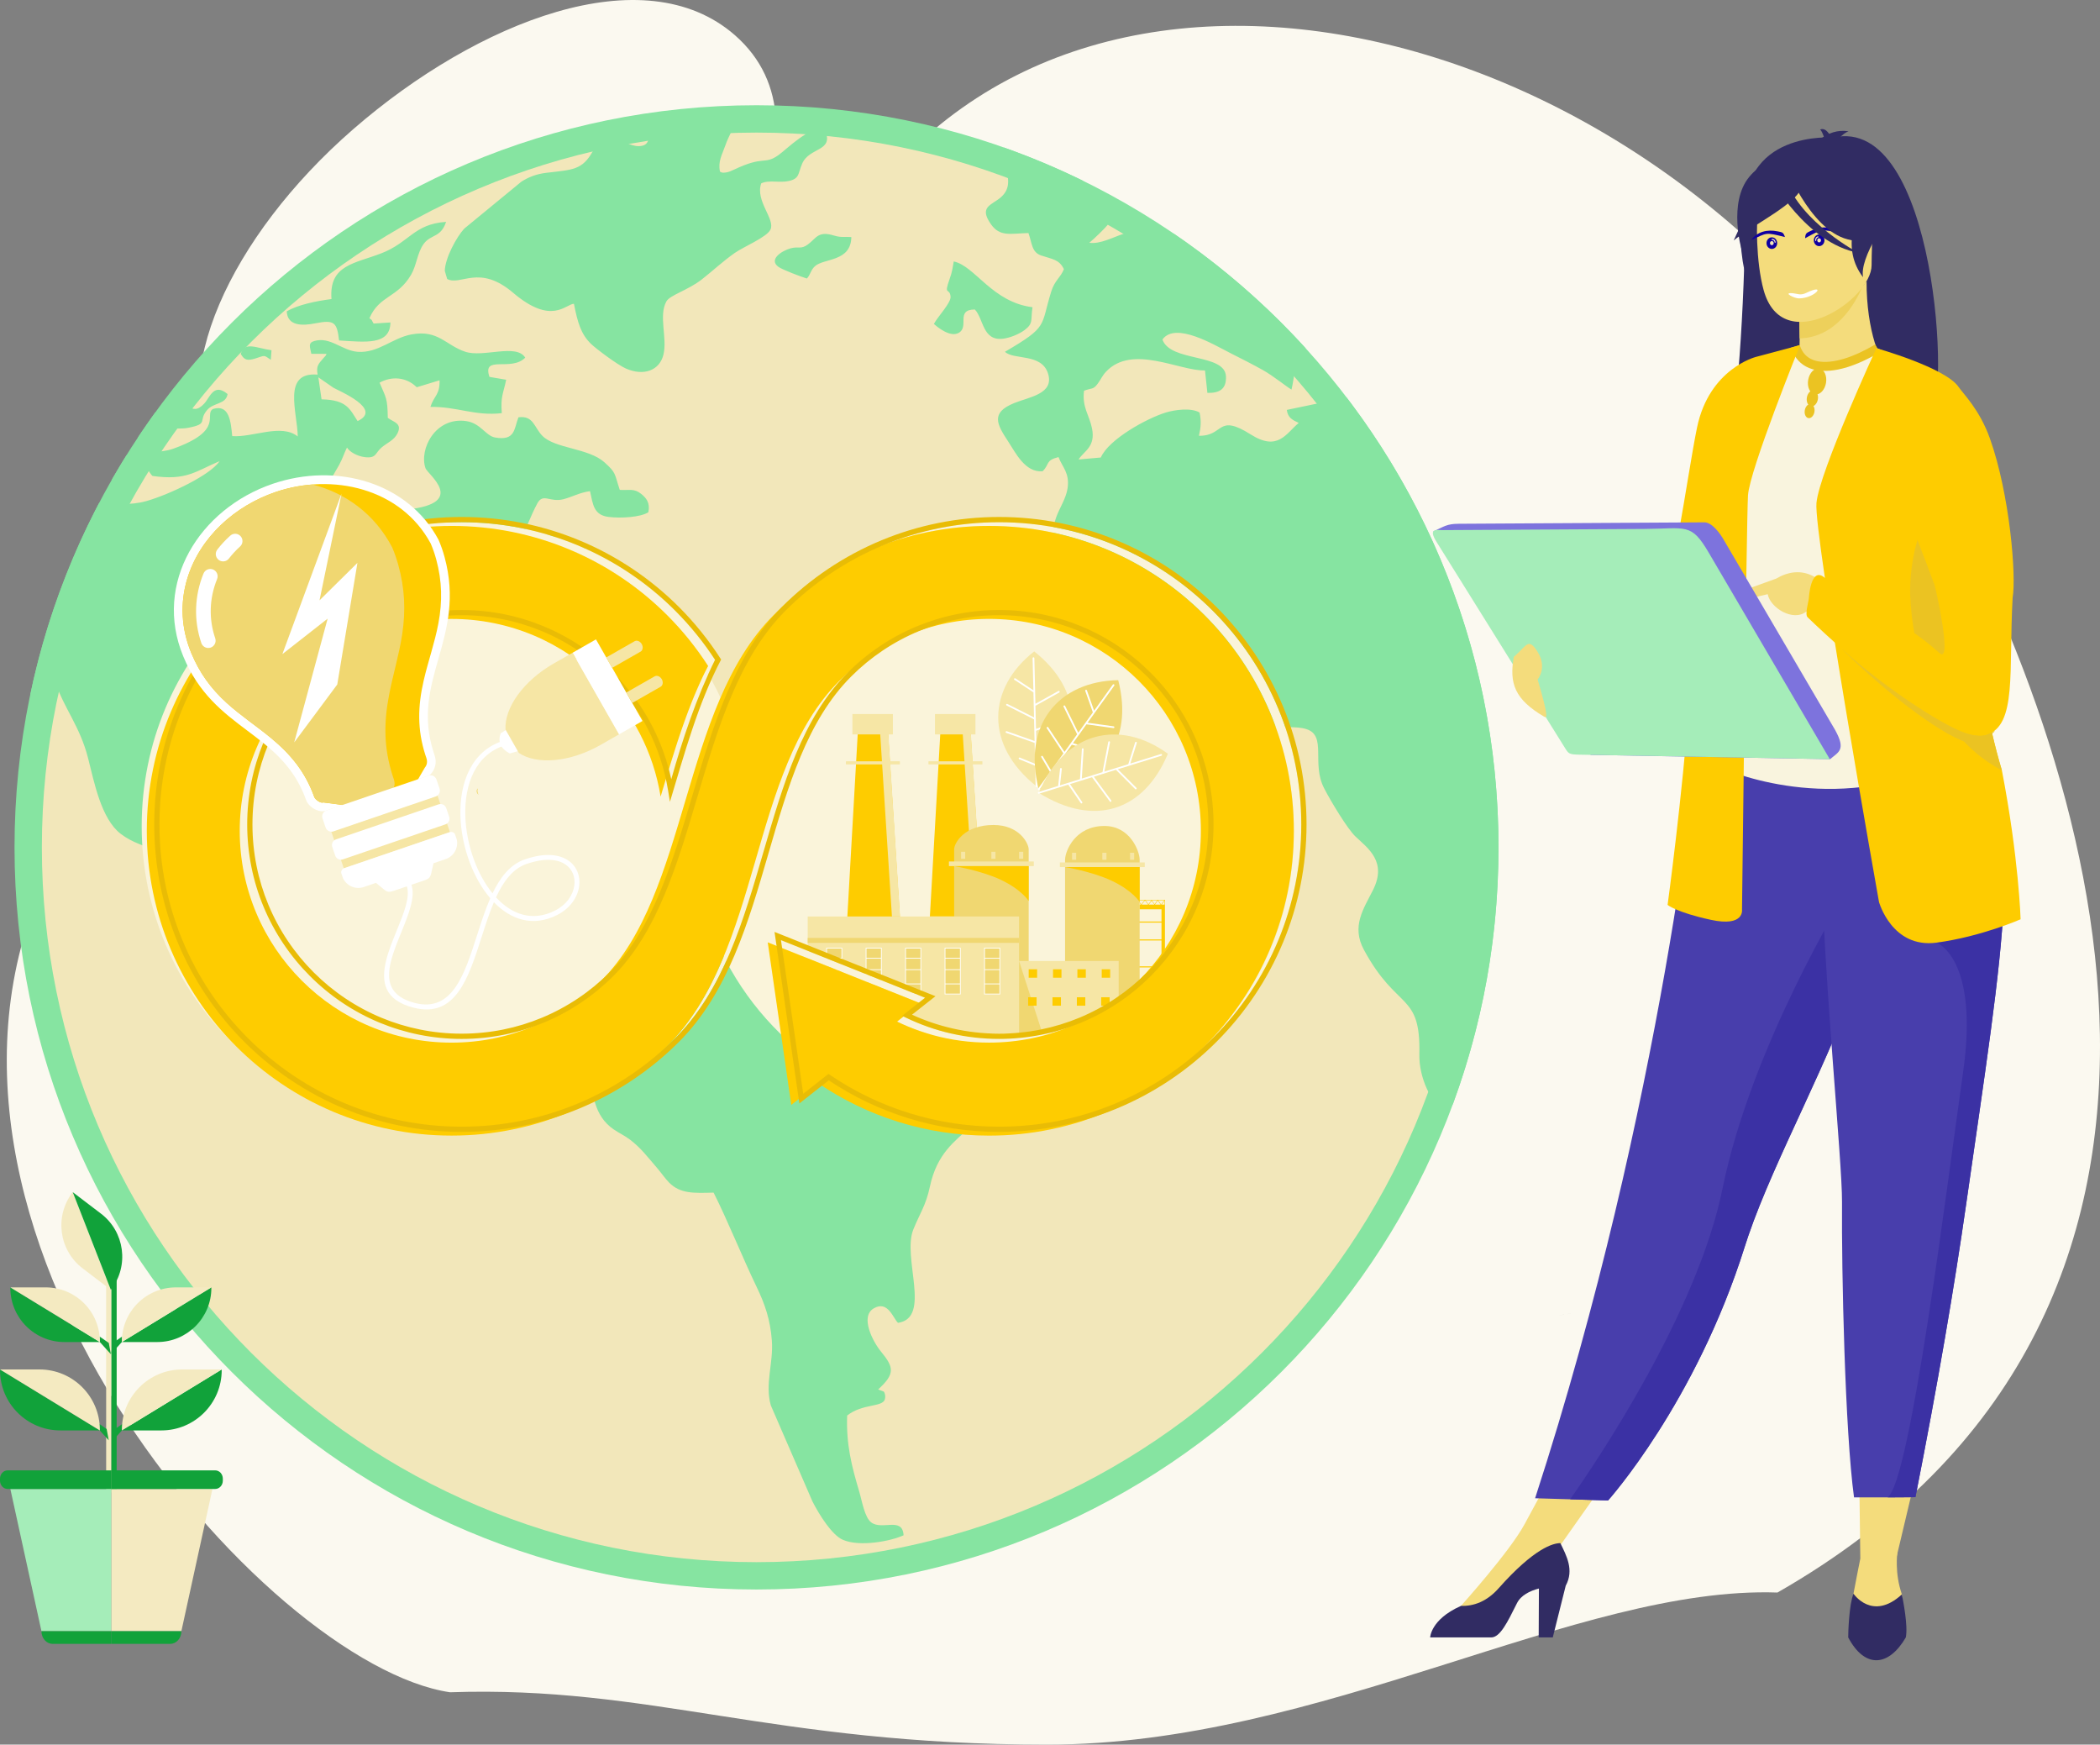 <?xml version="1.0" encoding="UTF-8"?>
<svg id="Livello_2" xmlns="http://www.w3.org/2000/svg" viewBox="0 0 1558.98 1294.93">
  <rect x="0" y="0" width="1558.98" height="1294.93" fill="#808080" stroke="none"/>
  <defs>
    <style>
      .cls-1, .cls-2 {
        fill: #f4eac1;
      }

      .cls-3, .cls-4, .cls-5, .cls-6, .cls-7, .cls-8, .cls-9, .cls-10, .cls-11, .cls-2, .cls-12, .cls-13, .cls-14, .cls-15, .cls-16, .cls-17, .cls-18, .cls-19, .cls-20, .cls-21, .cls-22, .cls-23, .cls-24 {
        fill-rule: evenodd;
      }

      .cls-3, .cls-25 {
        fill: #11a23a;
      }

      .cls-4 {
        fill: #7d73dd;
      }

      .cls-5 {
        fill: #fff;
      }

      .cls-6 {
        fill: #86e4a1;
      }

      .cls-7 {
        fill: #f2e7ba;
      }

      .cls-8 {
        fill: #f4dc7c;
      }

      .cls-9 {
        fill: #e9bc05;
      }

      .cls-10 {
        fill: #faf4da;
      }

      .cls-26, .cls-19 {
        fill: #f0d771;
      }

      .cls-11 {
        fill: #3b31a4;
      }

      .cls-27 {
        fill: #1b0bb8;
      }

      .cls-12 {
        fill: #ebc322;
      }

      .cls-13 {
        fill: #0f00a1;
      }

      .cls-14 {
        fill: #fbf9f0;
      }

      .cls-15 {
        fill: #483eac;
      }

      .cls-16 {
        fill: #312c63;
      }

      .cls-17 {
        fill: #5d5d5e;
      }

      .cls-18 {
        fill: #f9f4de;
      }

      .cls-20 {
        fill: #efd157;
      }

      .cls-21 {
        fill: #edd05b;
      }

      .cls-22, .cls-28 {
        fill: #f6e6a5;
      }

      .cls-23 {
        fill: #a5edb9;
      }

      .cls-24 {
        fill: #fecc00;
      }
    </style>
  </defs>
  <g id="EcoIndustrialDevelopment">
    <path class="cls-14" d="M777.09,1294.93c203.88,0,393.55-118.01,542.44-112.9,364.37-208.26,238.2-614.23,107.38-843.85C1244.83,18.6,814.59-96.26,636.63,158.72,395.08,504.82,162.05,384.05,36.23,646.89c-125.82,262.85,160.54,588.86,297.82,609.17,148.89-5.11,239.17,38.87,443.04,38.87h0ZM459.9,287.62c-93.27,70.99-247.52,125.99-298.75,50.53-38.27-56.38,8.88-162.16,101.2-242.36C354.61,15.64,478.23-32.86,545.61,26.15c79.95,70.03-13.89,206.81-85.71,261.47Z"/>
    <path class="cls-6" d="M561.61,78.11c304.22,0,550.84,246.62,550.84,550.84s-246.62,550.84-550.84,550.84S10.78,933.17,10.78,628.95c0-304.22,246.61-550.84,550.83-550.84Z"/>
    <path class="cls-7" d="M561.61,98.41c293.01,0,530.54,237.53,530.54,530.54s-237.53,530.54-530.54,530.54S31.08,921.96,31.08,628.95c0-293.01,237.53-530.54,530.53-530.54Z"/>
    <path class="cls-6" d="M814.79,284.95c2.84-3.77,3.26-5.84,6.3-9.07,19.46-20.68,54.44-.42,73.46-.93l1.79,16.67c8.98.22,14.2-2.82,13.77-12.29-.77-17.19-41.3-10.46-47.15-27.33,9.66-13.46,38.63,4.11,50.18,9.95,8.41,4.25,16.53,8.35,24.18,12.61,8.16,4.56,17.57,12.38,21.45,14.6,2.23-9,3.15-25.34,7.43-30.64,1.08-.09,2.14-.05,3.19.09-29.13-32.06-62-60.66-97.92-85.13-2.19,1.15-4.94,1.89-7.94,2.11-11.71.86-15.31-6.49-29.61-1.99-7.19,2.26-17.13,7.8-25.26,6.59,2.21-1.66,12.88-11.73,14.22-14.12,12.31-21.95-25.66-5.65-18.85-31.86-19.04-9.34-38.69-17.61-58.88-24.75-.88,2.4-.72,5.91.65,11.18,2.87,11.06,5.1,18.99-2.96,25.94-6.64,5.72-16.35,6.76-7.24,19.78,6.75,9.63,14.43,6.96,27.89,6.61,2.71,7.57,2.35,14.28,9.45,16.66,8.44,2.82,13.37,2.9,16.87,10.13-2.43,6.24-6.78,8.21-9.38,16.55-8.19,26.23-1.83,25.79-34.38,44.79,6.46,6.29,27.25.85,32,16.21,4.65,15.03-13.74,17.25-25.07,21.83-17.9,7.24-12.94,15.77-4.4,28.75,5.33,8.11,12.45,23.03,25.4,21.89,5.46-5.3,1.85-7.99,11.83-10.53,2.71,7.37,8.39,11.63,6.75,23.06-1.09,7.58-5.97,14.66-8.41,21.46-2.72,7.52-3.48,16.05-5.99,23.69-6.71,20.43-19.47,38.63-8.99,72,2.42,7.68,5.43,13.73,9.76,19.86,4.4,6.22,8.64,8.44,11.36,18.29,4.9,17.69,9.97,21.59,28.85,30.61,25.25,12.08,32.11,43.6,51.95,35.31,17.42-7.28,2.67-23.86,37.72-21.7,14.78.91,13.74-2.27,16.08-14.93,1.76-9.49,8.61-11.59,18.23-8.77,9.63,2.82,18.57.45,26.67,3.03,15.42,4.88,3.64,25.31,13.14,43.8,5.1,9.94,17.44,30.36,23.39,35.98,9.28,8.74,23.47,18.6,13.01,39.56-6.94,13.9-16.29,26.91-6.82,44.45,24.78,45.85,42.22,31.14,41.18,77.66-.37,17.01,8.76,36.74,18.9,41.89,2.53-1.76,3.75-3.24,5.93-4.9,21.92-59.41,33.9-123.63,33.9-190.64,0-125.58-42.05-241.31-112.8-333.97l-44.34,9.25c.79,5.89,4.16,7.4,8.85,9.67-9.48,7.88-15.36,21.37-35.62,8.55-25.27-15.98-19.6,1.37-38.46.97,1.4-5.86,1.86-10.94.48-17.24-6.35-3.76-18.51-2-24.97-.04-13.98,4.22-42.45,19.84-48.34,33.42l-16.53,1.47c4.13-6.4,12.73-9.33,10-23.04-1.98-9.94-7.49-15.66-5.93-27.99,5.78-2.21,6.65-.59,10.03-5.06h0ZM22.62,514.94c10.51-49.93,27.78-97.38,50.82-141.33,10.79.16,23.13,1.78,35.41-1.75,17.04-4.89,47.53-19.36,54.14-29.58-17.78,7.5-24.57,14.65-49.86,10.96-2.43-2.56-4.21-6.54-6.74-9.65-4.84,5.27-5.62,14.22-13.23,15.39-4.05.62-7.58-.69-10.04-3.1,3.49-6.1,7.11-12.12,10.82-18.07,11.29-2.17,25.95-1.66,34.3-4.63,38.97-13.85,22.76-25.52,29.9-29.64,12.25-3.66,13.17,9.55,14.26,20.15,15.39,1.13,36.41-9.55,48.64.27-.33-18.34-11.68-48.12,14.74-45.9-1.09-6.4.38-7.66,4.36-12.28,2.74-3.17.65-.2,2.33-3.14l-11.36-.03c-.86-4.97-2.77-8.08,2.3-9.53,11.87-3.38,20.48,7.21,32.21,8.05,15.13,1.08,25.7-10.32,39.89-12.93,19.83-3.65,25.37,8.04,39.86,12.87,13.53,4.51,37.92-6.33,44.54,4.39-10.49,10.68-32.13-2.38-26.56,14.28l12.42,2.12c-2.21,10.63-4.21,12.19-3.25,24.79-19.95,2.31-33.7-5.05-53.01-4.61,2.74-8.53,7.1-8.89,6.79-19.76l-16.92,5.15c-.22-.15-.49-.43-.6-.55-7.27-6.81-17.78-7.94-26.99-2.85,4.75,11.37,5.88,11.2,6.09,26.11,4.2,3.22,11.01,3.95,7.14,11.63-2.48,4.93-7.34,6.77-11.44,10.11-5.3,4.29-3.84,8.54-12.89,7.41-5.45-.69-11.3-3.94-13.09-7.11-2.36,4.67-3.26,8.24-5.84,12.9-6.98,12.63-16.44,24.13-10.03,38.82,10.6,1.22,47.55-4.37,60.57-5.74,45.02-4.75,15.17-26.07,13.58-30.62-4.91-14.1,7.32-38.29,30.19-35,10.79,1.55,14.42,10.94,21.49,12.19,15.14,2.65,14-6.58,17.32-14.99,11.27-1.53,11.57,7.57,17.86,13.84,9.43,9.42,34.1,8.99,45.86,19.46,9.03,8.05,7.38,8.25,11.5,20.57,6.99.48,10.55-1.35,15.94,3.01,3.61,2.93,6.74,6.41,5.29,13.58-5.8,3.77-20.54,4.59-29.47,3.49-11.21-1.38-11.65-9.28-13.85-19.13-7.54.96-13.46,4.36-19.71,5.97-10.1,2.6-15.1-4.83-19.38,3.06-5.35,9.87-9.81,23.03-15.27,32.41,9.76.22,13.69-9.98,28.33-9.24l1.98,10.81,20.19-1.37c-1,7.47-5.92,13.52-9.94,16.45-9.39,6.83-10.4,2.89-16.31-2.45-28.47-1.13-17.41,20.5-23.98,40.41-3.43,10.39-11.72,9.17-12.82,19.36-1.88,17.54-4.89,7.23-13.08,17.34,2.67,9.11,10.41,7.55,4.06,24.58-3,8.03-7.96,14.67-7.87,24.47.13,16.27,10.74,32.59,12.74,51.51-7.16-1.87-11.29-6.08-14.63-10.17-15.42-18.91-22.44-16.9-43.53-6.33l-.98,7.24c-34.35,4.36-50.22,21.63-48.64,58.7.69,16.03,9.82,26.75,23.2,30.47,15.07,4.21,33.05,1.22,29.69-20.6,22.51-3.31,13.65,7.45,22.48,21.87,7.14,11.66,16.97,12.64,32.8,7.76,1.45,10.54.35,10,7.43,14.96,5.06,3.56,6.61,5.51,13.53,8.95,24.48,12.18,15.02-4.36,32.91-1.74,5.42,5.01,2.95,8.69,14.42,7.16-.12-32.95-5.23-32.29,52.93-35.2,50.2-2.5,36.05-1.57,56.56,10.68,5.52,3.31,9.72,3.96,17.06,4.24,30.35,1.17,43.59,16.89,70.02,19.36,20.22,1.89,65.22-9.13,78.54,5.47,4.73,5.2-1.98,27.21-.47,38.57,1.48,11.09,7.39,22.72,11.58,32.25,23.7,53.95-20.99,39.15-31.55,89.36-2.9,13.77-7.59,20.05-12.29,31.73-8.41,20.91,13.77,65.53-11.35,69.25-3.66-3.31-7.39-16.88-17.96-10.77s-.54,24.97,5.23,31.98c9.84,11.97,10.63,16.62-2.02,28.25l4.19,1.57c1,1.28,1.36,3.73.81,5.68-1.73,6.1-16.43,3-28.01,12.08-.8,21.34,3.34,37.57,8.94,56.35,2.12,7.08,3.96,19.27,8.98,23.02,8.08,6.03,23.18-4.47,23.97,9.52-9.6,4.45-32.6,8.77-45.1,3.35-7.99-3.45-17.35-18.28-22.57-28.51l-30.88-71.23c-4.56-16.16,2.02-31.14.76-48.15-1.15-15.56-5.22-27.19-11.3-39.79-10.48-21.72-21.65-49.64-31.95-70.01-14.87.44-24.77.86-33.03-7.44-2.83-2.84-6.15-7.67-9.12-11.08-6.45-7.42-11.69-14.51-19.68-20.62-4.12-3.16-8.1-4.88-12.37-7.8-29.09-19.86-8.04-69.11-22.93-95.81-9.98-17.92-16.59-8.48-24.84-10.78-4.05-1.12-9.33-4.76-13.49-6.68-14.97-6.91-30.13-7.13-42.94-16.46-12.47-9.07-14.31-6.35-31.26-7.59-25.68-1.88-52.82,6.8-75.51,2.73-24.62-4.41-35.32-21.25-47.52-31.93-5.94-5.18-41.7-28.9-49.44-28.39-7.49,21.52,24.98,33.13,30.91,49.52-30.24-.16-27-22.5-38.73-43.42-11.53-20.55-32.79-17.24-50.17-30.53-14.63-11.18-19.75-38.7-24.33-56.49-5.96-23.18-17.44-36.26-24.07-55.58l-1.16,2.87c-1.54,5.27-1.99,12.03-4.28,16.73-7.34-.28-11.66-4.99-13.17-11.5h0ZM102.24,324.93c6.08-.7,7.92-4.61,13.41-6.69,4.66-1.76,15.42,1,24.32-.76,15.34-3.03,6.77-4.99,13.9-13.26,4.78-5.54,13.94-3.99,15.07-11.75-10.31-8.56-13.03,2.49-17.34,7.11-10.39,11.15-13.24-5.6-21.03,1.37-3.28,2.93-1.19,5.35-8.43,5.07-3.6-.14-5.51-.19-6.88.13-4.47,6.17-8.8,12.43-13.02,18.78h0ZM140.07,295.5c13.15,4.96,19.14-29.49,1.02-5.1-3.66,4.93-1.02,5.1-1.02,5.1h0ZM178.71,262.68c2.65,4.61,4.99,5.19,10.64,3.46,7.7-2.35,6.03-2.97,11.69.91l.51-7.1c-11.33-1.54-19.97-6.87-22.84,2.73h0ZM425.45,634.59c6.55,3.5,17.26,2.5,23.49-2.05,7.9-5.78-2.73-4.11,13-14.43.25-.17.57-.4.78-.55l1.6-1.17c-9.77.31-18.55-1.5-28.16,1.11-10.25,2.78-13.51,5.54-10.71,17.09h0ZM346.15,631.25c12.71-.34,10.66-2.83,17.11-7.23,14.71-10.07,28.96,6.75,38.58,5.73,6.41-.69,17.17-1.17,16.2-8.12-1.12-8.04-8.67-5.21-16.08-4.75-9.71.62-10.3-4.87-22.46-2.96-11.73,1.85-31.71,6.39-33.35,17.33h0ZM599.01,206.73c2.71-2.88,2.79-6.31,6.05-9.2,6.79-5.99,26.66-3.11,26.95-21.58-5.56-.41-7.53.52-12.88-1.13-11.94-3.65-13,1.95-19.42,6.65-5.21,3.81-6.63,1.2-12.71,2.83-6.5,1.75-16.81,8.31-8.99,13.85,2.92,2.06,16.54,7.23,21,8.58h0ZM693.3,240.43c2.73-5.29,12.87-15.72,12.38-20.34-.74-6.97-5.27-.18-.76-12.87,1.92-5.38,2.13-7.5,3.11-13.15,15.77,3.26,28.48,30.23,58.47,33.96-1.49,9.53.93,11.9-5.94,16.99-4.04,3-10.79,5.77-16.03,6.39-15.16,1.77-14.23-14.67-20.83-21.7-14.71.08-3.68,12.96-12.14,17.44-6.05,3.23-14.94-3.72-18.26-6.72h0ZM246.08,221.97c-11.86,1.54-24.98,4.29-33.22,9.13.56,10.9,11.35,10.87,21.5,8.84,14.03-2.81,15.84-.44,17.35,12.76,19.37,1.17,37.96,3.75,38.12-13.35l-12.48.81c-2.49-4.06-.04-1.55-3.1-3.96,7.28-16.96,20.91-15.04,30.97-32.34,4.1-7.04,4.57-16.35,9.27-22.77,5.49-7.47,12.66-4.39,16.68-16.42-23.98,1.63-27.07,15.14-47.84,23.25-19.97,7.81-39.19,8.5-37.25,34.05h0ZM331.96,207.06c10.13,5.44,23.6-11.35,48.95,10.23,28.68,24.43,39.03,8.4,45.16,8.18,2.73,13.91,5.25,22.69,12.85,29.93,3.48,3.33,19.29,15.33,25.79,18.16,13.25,5.8,25.02,1.38,27.83-10.4,2.98-12.47-3.79-28.84,2.2-39.49,2.63-4.67,15.97-8.21,26.37-16.36,8.48-6.65,15.17-13.08,24.33-19.55,6.49-4.59,24.03-11.77,26.57-17.44,3.52-7.88-11.39-21.04-6.93-34.2,5.54-2.79,13.68-.2,20.65-1.8,8.01-1.82,6.58-5.48,9.78-12.87,5.4-12.5,24.07-8.68,16.85-25.18-11.05-3.49-28.18,14.53-34.82,19.11-10.32,7.11-10.2-.09-32.34,10.4-1.39.65-3.81,1.75-5.1,2.02-4.44.92-4.88-.11-5.61-.42-1.61-7.7,1.62-12.59,3.87-19.13,2.93-8.52,7.22-13.77,6.69-18.53-1.55-14.05-22.73,2.67-35.04,3.08-8.09.27-15.02-2.96-21.97.77-8.69,4.66-3.88,13.06-11.44,14.65-13.23,2.78-24.3-18.2-36.46,3.91-7.85,14.26-15.14,13.82-34.64,16.15-7.43.88-13.39,3.3-18.52,6.63l-42.39,34.83c-5.65,6.17-14.11,21.6-14.39,31.28l1.76,6.04h0ZM247.51,287.78l-11.16-7.71,2.35,16.33c19.02.34,21.08,7.53,26.77,16.13,18.92-8.79-13.54-22.22-17.96-24.75Z"/>
    <path class="cls-10" d="M729.61,397.91c118.89,0,215.26,96.36,215.26,215.25s-96.36,215.26-215.26,215.26c-85.34,0-159.08-49.66-193.9-121.67-35.54,77.79-114.01,131.82-205.12,131.82-124.49,0-225.4-100.92-225.4-225.4s100.91-225.4,225.4-225.4c91.11,0,169.58,54.05,205.12,131.81,34.82-72.01,108.55-121.67,193.9-121.67Z"/>
    <polygon class="cls-24" points="729.31 680.24 690.32 680.24 698.71 532.77 719.82 532.77 729.31 680.24"/>
    <polygon class="cls-22" points="719.98 532.77 713.94 532.77 723.42 680.24 729.48 680.24 719.98 532.77"/>
    <rect class="cls-28" x="694.08" y="529.97" width="30.05" height="15.14"/>
    <rect class="cls-28" x="689.26" y="565.07" width="40.05" height="2.29"/>
    <path class="cls-24" d="M855.05,668.2l.04.04,2.12,2.91,1.98-2.96h-4.14ZM861.61,671.44h-4.19l2.08-3.11,2.11,3.11h0ZM857.02,671.44h-4.23l2.17-2.84,2.06,2.84h0ZM852.38,671.44h-4.91l2.58-3.14,2.33,3.14h0ZM846.86,671.44l-2.07-3.32c-.02-.05-.03-.12-.01-.17.04-.04.09-.08.15-.08h19.77s.05.04.05.04l.05.05.02.06v3.87h0v95.03h-22.12v-.79h19.56v-25.23h-20.29v-.79h20.29v-22.07h-20.29v-.79h20.29v-19.22h-20.29v-.79h20.29v-12.47h-20.29v-.79h20.29v-9.11h-16.38v-3.41h.98v-.02ZM864.5,671.44v-2.89l-2.09,2.89h2.09ZM850.39,668.2l2.19,2.96,2.24-2.93.04-.04h-4.47ZM845.23,668.2l1.93,3.1,2.56-3.1h-4.49ZM859.81,668.2l2.2,3.24,2.33-3.24h-4.53Z"/>
    <path class="cls-19" d="M763.66,630.21c-.16-4.47-7.11-17.88-26.14-17.88-21.76,0-29.03,13.41-29.19,17.88h0v93.54h55.34v-93.54h-.01Z"/>
    <rect class="cls-28" x="704.46" y="639.41" width="63.01" height="3.43"/>
    <path class="cls-24" d="M708.33,642.84s19.96,3.3,34.36,10.05c15.91,7.47,20.99,15.87,20.99,15.87v-25.93h-55.35Z"/>
    <path class="cls-22" d="M716.54,637.42h-3.05v-5.2h3.05v5.2h0ZM759.61,637.42h-3.06v-5.2h3.06v5.2h0ZM739.02,637.42h-3.06v-5.2h3.06v5.2Z"/>
    <path class="cls-19" d="M846.04,637.78c-.16-6.19-7.12-24.72-26.15-24.72-21.77,0-29.03,18.53-29.19,24.72h-.01v129.34h55.35v-129.34h0Z"/>
    <rect class="cls-28" x="786.83" y="640.13" width="63.01" height="3.44"/>
    <path class="cls-24" d="M790.69,643.57s19.97,3.29,34.36,10.04c15.93,7.47,21,15.88,21,15.88v-25.93h-55.36Z"/>
    <path class="cls-22" d="M798.91,638.14h-3.05v-5.19h3.06v5.19h-.01ZM841.98,638.14h-3.06v-5.19h3.06v5.19h0ZM821.4,638.14h-3.06v-5.19h3.06v5.19Z"/>
    <rect class="cls-28" x="756.54" y="713.28" width="73.95" height="53.84"/>
    <rect class="cls-28" x="599.61" y="680.24" width="156.93" height="86.87"/>
    <rect class="cls-26" x="613.63" y="703.74" width="11.37" height="34.07"/>
    <path class="cls-5" d="M613.92,710.96v-6.93h10.79v6.93h-10.79ZM624.71,730h-10.79v-9.99h10.79v9.99h0ZM613.92,737.52v-6.94h10.79v6.94h-10.79ZM613.92,711.53h10.79v7.9h-10.79v-7.9h0ZM613.34,703.45v34.64h11.95v-34.64h-11.95Z"/>
    <rect class="cls-26" x="642.94" y="703.74" width="11.37" height="34.07"/>
    <path class="cls-5" d="M643.23,710.96v-6.93h10.78v6.93h-10.78ZM654.02,730h-10.78v-9.99h10.78v9.99h0ZM643.23,737.52v-6.94h10.78v6.94h-10.78ZM643.23,711.53h10.78v7.9h-10.78v-7.9h0ZM642.65,703.45v34.64h11.95v-34.64h-11.95Z"/>
    <rect class="cls-26" x="672.25" y="703.74" width="11.36" height="34.07"/>
    <path class="cls-5" d="M672.54,710.96v-6.93h10.79v6.93h-10.79ZM683.33,730h-10.79v-9.99h10.79v9.99h0ZM672.54,737.52v-6.94h10.79v6.94h-10.79ZM672.54,711.53h10.79v7.9h-10.79v-7.9h0ZM671.96,703.45v34.64h11.95v-34.64h-11.95Z"/>
    <rect class="cls-26" x="701.56" y="703.74" width="11.37" height="34.07"/>
    <path class="cls-5" d="M701.85,710.96v-6.93h10.79v6.93h-10.79ZM712.64,730h-10.79v-9.99h10.79v9.99h0ZM701.85,737.52v-6.94h10.79v6.94h-10.79ZM701.85,711.53h10.79v7.9h-10.79v-7.9h0ZM701.27,703.45v34.64h11.95v-34.64h-11.95Z"/>
    <rect class="cls-26" x="730.87" y="703.74" width="11.37" height="34.07"/>
    <path class="cls-5" d="M731.17,710.96v-6.93h10.79v6.93h-10.79ZM741.95,730h-10.79v-9.99h10.79v9.99h0ZM731.17,737.52v-6.94h10.79v6.94h-10.79ZM731.17,711.53h10.79v7.9h-10.79v-7.9h0ZM730.59,703.45v34.64h11.95v-34.64h-11.95Z"/>
    <polygon class="cls-24" points="668.04 680.24 629.05 680.24 637.43 532.77 658.54 532.77 668.04 680.24"/>
    <polygon class="cls-22" points="658.71 532.77 652.66 532.77 662.15 680.24 668.2 680.24 658.71 532.77"/>
    <rect class="cls-26" x="599.61" y="696.15" width="156.93" height="3.67"/>
    <polygon class="cls-19" points="756.54 713.28 756.54 767.12 773.9 767.12 756.54 713.28"/>
    <path class="cls-24" d="M769.93,725.69h-6.26v-6.26h6.26v6.26h0ZM823.76,746.46h-6.26v-6.26h6.26v6.26h0ZM805.69,746.46h-6.26v-6.26h6.26v6.26h0ZM787.61,746.46h-6.26v-6.26h6.26v6.26h0ZM769.54,746.46h-6.27v-6.26h6.27v6.26h0ZM824.15,725.69h-6.26v-6.26h6.26v6.26h0ZM806.07,725.69h-6.25v-6.26h6.25v6.26h0ZM788.01,725.69h-6.26v-6.26h6.26v6.26Z"/>
    <rect class="cls-27" x="830.49" y="740.2" width="15.63" height="4.29"/>
    <rect class="cls-28" x="632.8" y="529.97" width="30.05" height="15.14"/>
    <rect class="cls-28" x="627.99" y="565.07" width="40.05" height="2.29"/>
    <path class="cls-10" d="M497.9,773.88c1.14-1.09,2.28-2.21,3.41-3.34,35.61-35.61,50.64-87.31,65.45-138.27,14.12-48.54,28.05-96.45,59.4-129.82-1.03.98-2.06,1.97-3.06,2.97-66.29,66.28-57.12,196.88-125.2,268.46h0ZM392.09,763.27c-15.55,5.08-32.16,7.82-49.39,7.82-21.54,0-42.11-4.3-60.87-12.05-19.48-8.07-37.02-19.89-51.68-34.57-14.67-14.66-26.51-32.18-34.57-51.67-7.78-18.76-12.06-39.34-12.06-60.88s4.29-42.13,12.06-60.88c7.49-18.09,18.22-34.49,31.45-48.48-.99.95-1.97,1.9-2.94,2.86-28.45,28.45-46.06,67.77-46.06,111.2s17.6,82.74,46.06,111.19c28.45,28.44,67.77,46.06,111.19,46.06,20.03,0,39.19-3.76,56.81-10.6h0ZM682.09,744.21l-55.52-22.17-45.96-18.34-.86-5.92,107.01,42.74-4.67,3.69h0ZM791.11,763.27c-15.56,5.07-32.17,7.82-49.41,7.82-12.2,0-24.11-1.38-35.53-3.98-11.77-2.68-23.04-6.68-33.65-11.81l-1.76-.86-4.82,3.8c20.67,10,43.86,15.61,68.36,15.61,20.03.01,39.19-3.75,56.81-10.58h0ZM897.38,773.45l2.96-2.91c20.68-20.68,37.34-45.4,48.72-72.84,10.93-26.41,16.98-55.39,16.98-85.78s-6.04-59.36-16.98-85.77c-11.37-27.46-28.04-52.17-48.72-72.85s-45.4-37.35-72.83-48.72c-26.42-10.94-55.4-16.98-85.8-16.98-27.97,0-54.76,5.12-79.43,14.46,22.62-7.58,46.84-11.71,72.02-11.71,62.47,0,119.04,25.32,159.99,66.28,40.93,40.94,66.28,97.51,66.28,159.99s-24.08,116.16-63.19,156.83h0ZM428.49,404.58c27.43,11.37,52.14,28.03,72.83,48.71,5.68,5.69,11.06,11.67,16.1,17.93,4.77,5.92,9.26,12.09,13.42,18.48-13.85,28.06-24.01,58.58-32.52,88.66-.53-2.48-1.12-4.94-1.76-7.37l.06-.21h0l.49-1.57h0l.48-1.57h0s.49-1.57.49-1.57h0l.49-1.57h0s.49-1.56.49-1.56v-.02l.49-1.55.5-1.56h0s.49-1.57.49-1.57l.49-1.56.5-1.55h0s.5-1.56.5-1.56h0l.5-1.55h0s.51-1.55.51-1.55h0s.5-1.55.5-1.55l.51-1.55.52-1.53h0s.52-1.55.52-1.55l.52-1.53.54-1.53h0s.53-1.53.53-1.53v-.02l.53-1.52h0s.54-1.52.54-1.52h0s.54-1.53.54-1.53l.55-1.52.56-1.52.55-1.51.56-1.51h0l.56-1.5.58-1.5h0s.57-1.5.57-1.5l.59-1.49h0s.57-1.49.57-1.49l.6-1.49.6-1.47.6-1.47.61-1.47.62-1.46.62-1.46.63-1.45h0s.63-1.45.63-1.45l.63-1.45.64-1.44.65-1.43h0s.66-1.43.66-1.43l.66-1.41h0s.68-1.42.68-1.42l.68-1.41.69-1.39.7-1.4.7-1.38.7-1.38c-8.76-13.62-18.95-26.24-30.39-37.68-40.94-40.95-97.53-66.28-159.99-66.28-25.16,0-49.34,4.11-71.95,11.69,24.66-9.33,51.42-14.44,79.37-14.44,30.37,0,59.35,6.03,85.77,16.98Z"/>
    <g>
      <g>
        <path class="cls-24" d="M335.28,390.35c62.47,0,119.05,25.32,159.99,66.28,11.44,11.44,21.62,24.06,30.39,37.68l-.7,1.38-.7,1.38-.7,1.4-.69,1.39-.68,1.41-.67,1.41h0s-.67,1.42-.67,1.42l-.66,1.42h0s-.65,1.44-.65,1.44l-.64,1.44-.64,1.45-.63,1.44h0s-.63,1.46-.63,1.46l-.62,1.45-.62,1.47-.61,1.47-.6,1.47-.6,1.47-.6,1.49-.57,1.48h0s-.59,1.5-.59,1.5l-.57,1.49h0s-.58,1.51-.58,1.51l-.56,1.49h0s-.56,1.52-.56,1.52l-.56,1.51-.55,1.52-.55,1.52-.54,1.52h0s-.54,1.52-.54,1.52h0s-.53,1.53-.53,1.53h0l-.54,1.53h0s-.53,1.54-.53,1.54l-.52,1.54-.52,1.53h0s-.52,1.54-.52,1.54l-.51,1.55-.51,1.54h0s-.5,1.55-.5,1.55h0s-.5,1.55-.5,1.55h0s-.5,1.56-.5,1.56h0s-.49,1.56-.49,1.56l-.5,1.56-.49,1.56h0s-.5,1.57-.5,1.57l-.49,1.56h0l-.49,1.56h0s-.49,1.58-.49,1.58h0l-.49,1.56h0s-.48,1.58-.48,1.58h0s-.48,1.57-.48,1.57h0l-.49,1.57h0s-.48,1.57-.48,1.57h0s-.48,1.58-.48,1.58h0s-.48,1.57-.48,1.57h0s-.47,1.59-.47,1.59h0l-.48,1.57h0s-.47,1.58-.47,1.58h0l-.47,1.58h0s-.47,1.57-.47,1.57h0s-.48,1.58-.48,1.58h0s-.47,1.58-.47,1.58h0s-.47,1.58-.47,1.58h0l-.47,1.57c-5.4-33.25-21.12-62.93-44.01-85.83-28.45-28.45-67.77-46.05-111.2-46.05s-82.74,17.6-111.19,46.05c-28.45,28.45-46.06,67.77-46.06,111.2s17.6,82.75,46.06,111.19c28.45,28.44,67.77,46.06,111.19,46.06s82.75-17.61,111.2-46.06c65.36-65.36,58.95-202.3,127.83-271.18,40.95-40.95,97.51-66.28,159.99-66.28s119.04,25.32,159.98,66.28c40.94,40.94,66.28,97.51,66.28,159.99s-25.33,119.05-66.28,159.98c-40.93,40.94-97.52,66.28-159.98,66.28-47.03,0-90.7-14.35-126.88-38.91l22.56-23.97,25.64-27.24c23.14,13.41,50.02,21.09,78.69,21.09,43.42,0,82.75-17.61,111.19-46.06,28.45-28.44,46.06-67.77,46.06-111.19s-17.61-82.75-46.06-111.2c-28.44-28.45-67.77-46.05-111.19-46.05s-82.75,17.6-111.19,46.05c-67.15,67.13-56.87,200.23-127.83,271.18-40.94,40.94-97.53,66.28-159.99,66.28s-119.05-25.33-159.98-66.28c-40.95-40.94-66.28-97.52-66.28-159.98s25.32-119.04,66.28-159.99c40.99-40.95,97.56-66.27,160.03-66.27Z"/>
        <polygon class="cls-24" points="569.95 699.44 626.58 722.04 683.2 744.65 635.3 782.38 587.41 820.12 578.69 759.78 569.95 699.44"/>
      </g>
      <path class="cls-9" d="M342.7,383.71c30.89,0,60.37,6.15,87.26,17.29,27.93,11.56,53.07,28.52,74.1,49.55,5.78,5.78,11.25,11.88,16.38,18.24,5.1,6.32,9.88,12.93,14.28,19.77l.62.94c-17.26,32.99-27.27,70.11-38,105.64l-1.35-8.28c-2.63-16.24-7.76-31.61-15.01-45.75-7.4-14.44-17.03-27.58-28.45-39.01-14.3-14.32-31.42-25.85-50.4-33.72-18.29-7.58-38.36-11.76-59.42-11.76s-41.12,4.18-59.41,11.75c-19,7.88-36.11,19.42-50.4,33.74-14.33,14.31-25.87,31.42-33.74,50.4-7.57,18.29-11.75,38.36-11.75,59.42s4.18,41.12,11.75,59.41c7.87,18.99,19.41,36.1,33.73,50.41,14.31,14.31,31.43,25.85,50.41,33.72,18.28,7.57,38.36,11.76,59.41,11.76s41.13-4.18,59.4-11.76c18.99-7.87,36.1-19.4,50.42-33.72,31.9-31.9,46.62-81.36,61.51-131.46,15.43-51.89,31.09-104.49,66.32-139.73,21.03-21.03,46.17-37.99,74.08-49.56,26.9-11.14,56.38-17.28,87.27-17.28s60.37,6.15,87.26,17.29c27.93,11.56,53.08,28.52,74.11,49.55,21.02,21.04,37.98,46.18,49.55,74.11,11.15,26.89,17.29,56.36,17.29,87.26s-6.16,60.36-17.29,87.25c-11.57,27.93-28.53,53.08-49.55,74.11-21.04,21.03-46.18,37.99-74.11,49.55-26.89,11.14-56.37,17.29-87.25,17.29-23.23,0-45.67-3.48-66.81-9.95-21.4-6.54-41.48-16.16-59.69-28.32l-21.8,17.17-18.44-127.32,119.48,47.71-17.43,13.73c9.52,4.36,19.56,7.8,30.01,10.18,11.13,2.55,22.76,3.89,34.68,3.89,21.05,0,41.12-4.18,59.41-11.76,18.99-7.87,36.11-19.41,50.42-33.72,28.08-28.09,45.48-66.93,45.48-109.82,0-21.05-4.19-41.12-11.76-59.4-7.86-18.99-19.41-36.1-33.73-50.42-14.31-14.32-31.42-25.85-50.41-33.72-18.29-7.58-38.36-11.76-59.42-11.76s-41.12,4.18-59.4,11.75c-19,7.88-36.11,19.42-50.41,33.74-32.76,32.74-46.98,81.66-61.4,131.25-14.96,51.44-30.13,103.63-66.44,139.93-21.02,21.02-46.17,37.98-74.11,49.55-26.89,11.14-56.36,17.29-87.25,17.29s-60.38-6.15-87.26-17.29c-27.93-11.57-53.07-28.53-74.1-49.55-21.04-21.03-37.99-46.17-49.56-74.11-11.14-26.89-17.29-56.37-17.29-87.25s6.15-60.38,17.29-87.26c11.57-27.93,28.52-53.08,49.55-74.11,21.03-21.03,46.18-37.99,74.11-49.56,26.89-11.14,56.36-17.29,87.26-17.29h0ZM428.49,404.58c-26.42-10.94-55.4-16.98-85.79-16.98s-59.38,6.04-85.79,16.98c-27.44,11.36-52.15,28.03-72.84,48.72-20.68,20.69-37.35,45.4-48.72,72.83-10.93,26.41-16.97,55.4-16.97,85.8s6.04,59.37,16.98,85.79c11.36,27.43,28.03,52.14,48.71,72.83,20.69,20.68,45.4,37.36,72.85,48.72,26.42,10.94,55.39,16.99,85.78,16.99s59.37-6.05,85.78-16.99c27.44-11.37,52.16-28.04,72.84-48.72,35.61-35.61,50.64-87.31,65.45-138.27,14.56-50.05,28.91-99.44,62.38-132.9,14.67-14.68,32.19-26.51,51.66-34.57,18.77-7.77,39.34-12.05,60.89-12.05s42.12,4.28,60.89,12.06c19.48,8.07,37.01,19.89,51.67,34.56,14.67,14.66,26.5,32.21,34.57,51.69,7.77,18.76,12.06,39.33,12.06,60.87,0,43.95-17.83,83.77-46.62,112.55-14.65,14.66-32.2,26.49-51.69,34.57-18.77,7.77-39.34,12.05-60.88,12.05-12.2,0-24.11-1.38-35.53-3.98-11.77-2.68-23.04-6.68-33.65-11.81l-2.79-1.35,17.04-13.43-107.01-42.74,16.52,114.03,18.74-14.75,1.17.79c18.2,12.33,38.33,22.05,59.82,28.62,20.75,6.34,42.82,9.77,65.69,9.77,30.39,0,59.38-6.05,85.79-16.99,27.44-11.37,52.15-28.04,72.84-48.72,20.68-20.68,37.34-45.4,48.72-72.84,10.93-26.41,16.98-55.39,16.98-85.78s-6.04-59.36-16.98-85.77c-11.37-27.46-28.04-52.17-48.72-72.85s-45.4-37.35-72.83-48.72c-26.42-10.94-55.4-16.98-85.8-16.98s-59.38,6.04-85.78,16.98c-27.44,11.38-52.16,28.04-72.83,48.72-34.54,34.55-50.05,86.66-65.34,138.09-15.04,50.57-29.89,100.51-62.49,133.1-14.66,14.66-32.21,26.5-51.69,34.57-18.75,7.76-39.33,12.05-60.87,12.05s-42.11-4.3-60.87-12.05c-19.48-8.07-37.02-19.89-51.68-34.57-14.67-14.66-26.51-32.18-34.57-51.67-7.78-18.76-12.06-39.34-12.06-60.88s4.29-42.13,12.06-60.88c8.06-19.48,19.88-37.01,34.57-51.67,14.67-14.68,32.19-26.51,51.65-34.57,18.77-7.77,39.35-12.05,60.9-12.05s42.12,4.28,60.89,12.06c19.47,8.07,37,19.89,51.66,34.56,11.72,11.72,21.59,25.19,29.17,39.99,6.24,12.18,10.95,25.27,13.9,39.01,8.51-30.09,18.67-60.61,32.52-88.66-4.16-6.4-8.65-12.57-13.42-18.48-5.04-6.25-10.42-12.24-16.1-17.93-20.69-20.72-45.4-37.39-72.83-48.75Z"/>
    </g>
    <g>
      <path class="cls-22" d="M767.77,483.49c-34.81,27.29-37.01,69.47,1.71,100.15,35.48-32.08,34.91-70.98-1.71-100.15Z"/>
      <path class="cls-5" d="M766.58,488.54c-.01-.35.27-.65.63-.66.35-.01.65.27.66.63l.8,33.86,17.04-9.49c.32-.17.71-.06.88.26.18.32.06.71-.25.88l-17.64,9.82.22,9.4c.1.18.11.4.02.59l.17,7.21,20.48-7.63c.35-.12.72.04.84.38s-.04.72-.38.84l-20.9,7.79.2,8.45s.01.06.01.09l.2,8.58,15.32-5.08c.34-.12.7.07.82.41.12.34-.07.71-.41.82l-15.7,5.2.54,22.72c.01.36-.27.65-.63.66-.35.01-.65-.27-.66-.63l-.36-15.27-11.84-4.84c-.32-.13-.49-.51-.35-.85.13-.33.51-.49.85-.35l11.31,4.63-.37-15.56-21.07-7.43c-.35-.12-.52-.49-.4-.83.12-.35.49-.52.83-.4l20.61,7.27-.19-7.99v-.04l-.19-8.05-20.39-10.27c-.32-.16-.45-.55-.28-.87.16-.32.55-.45.87-.28l19.77,9.96-.22-8.95v-.05l-.22-9.57-14.11-9.3c-.3-.19-.39-.6-.19-.9.2-.3.6-.38.9-.19l13.36,8.8-.58-23.77Z"/>
    </g>
    <g>
      <path class="cls-19" d="M830.13,504.84c-44.23.79-71.4,33.13-59,80.94,47.64-4.21,70.64-35.59,59-80.94Z"/>
      <path class="cls-5" d="M826.13,508.15c.21-.29.62-.36.91-.15s.35.62.15.91l-19.78,27.51,19.32,2.7c.35.05.6.38.55.73-.05.36-.38.61-.73.56l-19.99-2.8-5.48,7.65c-.03.19-.16.38-.35.48l-4.21,5.85,20.94,6.26c.34.1.54.46.43.8-.11.34-.47.54-.81.44l-21.36-6.38-4.94,6.86s-.02.05-.04.07l-5.01,6.97,15.28,5.18c.35.12.52.49.41.82-.12.34-.49.52-.82.4l-15.66-5.3-13.26,18.45c-.21.29-.62.35-.91.15-.29-.21-.36-.62-.15-.91l8.92-12.41-6.53-11.01c-.18-.3-.08-.71.23-.88.3-.19.71-.09.88.22l6.24,10.51,9.08-12.64-12.33-18.63c-.2-.3-.11-.71.19-.9.3-.2.7-.11.9.19l12.06,18.22,4.66-6.49.02-.02,4.7-6.55-10.08-20.48c-.16-.32-.03-.71.3-.86.32-.16.72-.03.87.29l9.77,19.87,5.22-7.28.02-.03,5.58-7.77-5.65-15.92c-.12-.34.05-.71.4-.83.34-.12.71.06.83.4l5.35,15.08,13.88-19.33Z"/>
    </g>
    <g>
      <path class="cls-22" d="M867.01,559.45c-35.76-26.02-76.94-16.59-95.86,29.03,40.56,25.37,77.83,14.18,95.86-29.03Z"/>
      <path class="cls-5" d="M861.83,559.68c.33-.11.7.09.81.43.11.35-.09.71-.43.81l-32.35,10.04,13.78,13.79c.26.26.26.67,0,.92-.26.26-.66.26-.92,0l-14.27-14.28-8.98,2.78c-.14.14-.35.21-.57.18l-6.88,2.13,12.93,17.62c.21.28.15.69-.14.91-.29.21-.7.15-.91-.14l-13.2-17.98-8.08,2.5s-.05.02-.08.03l-8.2,2.54,9.07,13.35c.2.3.12.7-.17.9-.3.2-.71.12-.91-.17l-9.3-13.67-21.7,6.73c-.34.11-.71-.09-.81-.43-.11-.34.08-.71.43-.81l14.59-4.52,1.42-12.71c.04-.36.36-.62.72-.58s.62.36.58.72l-1.36,12.15,14.86-4.61,1.39-22.3c.02-.36.33-.63.69-.61s.63.33.61.69l-1.36,21.81,7.64-2.36.03-.02,7.69-2.38,4.3-22.42c.07-.35.41-.59.77-.52.35.07.58.41.51.77l-4.17,21.74,8.55-2.65.04-.02,9.15-2.83,5.08-16.11c.11-.34.48-.54.82-.43s.53.48.42.82l-4.81,15.26,22.72-7.07Z"/>
    </g>
    <path class="cls-20" d="M355.25,589.82c-.9-1.52-1.14-3.06-.5-4.68-1.44,1.38-.9,3.74.5,4.68Z"/>
    <path class="cls-5" d="M373.65,549.8c.95-.31,1.97.22,2.26,1.18.31.95-.22,1.97-1.17,2.27-21.53,6.79-29.99,28.59-29.31,52.21.32,11.16,2.67,22.71,6.65,33.32,3.41,9.09,8.02,17.48,13.55,24.28,5.75-11.97,13.13-21.5,24.16-25.27,14.84-5.06,25.59-3.64,32.25,1,3.11,2.18,5.34,5.04,6.66,8.3,1.31,3.22,1.75,6.8,1.29,10.42-1.02,8.19-6.52,16.66-16.43,21.65-17.96,9.05-34.33,3.47-46.92-9.52-3.38,8.01-6.24,16.9-9.06,25.72-9.81,30.6-19.34,60.32-50.13,52.67-22.43-5.57-24.71-19.41-20.75-35.33,1.77-7.14,4.83-14.67,7.83-22.04,5.2-12.78,10.18-25.04,7.45-32.96-.33-.94.18-1.98,1.13-2.29.94-.33,1.98.18,2.29,1.13,3.17,9.2-2.07,22.07-7.52,35.48-2.94,7.23-5.94,14.63-7.66,21.55-3.47,13.97-1.49,26.08,18.1,30.95,27.51,6.83,36.52-21.3,45.8-50.25,3.03-9.46,6.1-19.01,9.84-27.56-6.29-7.34-11.5-16.59-15.28-26.66-4.11-10.97-6.54-22.93-6.88-34.48-.71-25.14,8.47-48.41,31.85-55.77h0ZM368.23,666.05l.15.17c11.63,12.51,26.88,18.1,43.55,9.69,8.73-4.4,13.58-11.76,14.46-18.84.37-3.02.02-5.99-1.06-8.63-1.07-2.61-2.86-4.92-5.37-6.69-5.78-4.03-15.4-5.17-29-.53-10.29,3.52-17.24,12.97-22.73,24.83Z"/>
    <path class="cls-5" d="M371.67,544.33l7.07-4.58c-.12,3.34.45,6.55,1.81,9.54s3.4,5.55,5.99,7.65l-8.1,2.3c-6.61-3.43-9.08-8.34-6.77-14.91Z"/>
    <path class="cls-22" d="M411.29,492.34c-22.84,13.02-36.93,33.14-36.02,49.18l9.9,17.34c13.34,8.95,37.83,7.05,60.67-5.97l13.76-7.85-34.53-60.55-13.78,7.85Z"/>
    <polygon class="cls-5" points="476.97 535.13 459.59 545.04 425.06 484.49 442.43 474.58 476.97 535.13"/>
    <path class="cls-22" d="M490.42,509.73l-21.08,12.02-4.41-7.72,21.08-12.03c1.69-.96,4.07-.01,5.27,2.12h0c1.22,2.12.83,4.65-.86,5.61h0ZM475.55,483.66l-21.08,12.03-4.41-7.73,21.08-12.03c1.68-.96,4.06-.01,5.27,2.12h0c1.21,2.11.82,4.65-.86,5.61Z"/>
    <g>
      <rect class="cls-28" x="248.38" y="603.06" width="83.26" height="28.76" transform="translate(-183.78 126.66) rotate(-18.83)"/>
      <path class="cls-5" d="M318.91,575.44c4-3.84,5.74-9,3.63-15.16l-.65-1.92c-17.27-53.63,24.49-84.56,8.16-144.84-1.22-4.52-2.73-8.83-4.52-12.93-22.6-42.23-75.37-57.76-123.13-41.47-54.44,18.58-88.75,73.83-66.39,127.94,23.12,55.99,72.71,55.26,91.24,106.69,1.91,5.6,10.11,10.02,15.04,7.83l76.62-26.14Z"/>
      <path class="cls-24" d="M315.32,569.86l-14.32,24.7-40.7,3.75-20.35-2.73-.23.11c-1.81.57-5.76-2.3-6.4-4.09-6.63-18.52-17.26-31.54-32.24-43.92-10.74-8.86-22.41-16.52-32.74-25.9-11.78-10.71-20.27-22.4-26.37-37.17-7.37-17.83-8.53-36.84-2.88-55.33,9.41-30.72,35.48-53.85,65.4-64.05,42.2-14.4,93.07-2.96,115.25,38.18,1.65,3.83,3.01,7.78,4.1,11.8,4.36,16.11,4.67,31.14,1.61,47.47-2.7,14.36-7.61,28.11-10.89,42.31-4.44,19.22-4.9,36.36,1.24,55.46l.66,1.92c.98,2.92.65,5.31-1.14,7.49Z"/>
      <path class="cls-19" d="M291.34,586.25l-5.05,9.66-25.99,2.4-20.35-2.73-.23.11c-1.81.57-5.76-2.3-6.4-4.09-6.63-18.52-17.26-31.54-32.24-43.91-10.74-8.87-22.41-16.52-32.74-25.91-11.78-10.71-20.27-22.4-26.37-37.17-7.36-17.83-8.53-36.83-2.88-55.33,9.41-30.72,35.48-53.85,65.4-64.05,8.91-3.04,18.2-4.92,27.52-5.63,24.14,6.21,46.05,21.61,59.19,46.79,1.76,4.19,3.25,8.5,4.46,12.88,4.86,17.53,5.57,33.78,2.94,51.37-2.32,15.44-6.91,30.17-9.81,45.44-3.95,20.66-3.94,39.18,2.79,60.01l.72,2.09c1.06,3.19.79,5.76-.96,8.07Z"/>
      <path class="cls-5" d="M254.59,651.72c2.63,5.79,9.34,8.76,15.46,6.67l9.08-3.1,5.51,4.57c3.16,2.63,4.44,2.44,8.33,1.11l21.36-7.29c3.9-1.33,5.01-1.94,5.92-5.97l1.56-6.98,9.09-3.1c6.05-2.07,9.53-8.38,8.21-14.49l-1.42-4.15c-.77-1.24-2.35-1.84-3.8-1.35l-78.43,26.76c-1.47.5-2.35,1.95-2.19,3.42.02.13.19.37.13.44l1.19,3.46h0ZM325.63,597.01c2.3-.78,4.83.46,5.62,2.76l2.21,6.49c.78,2.3-.46,4.83-2.76,5.61l-76.21,26.01c-2.3.78-4.83-.46-5.61-2.76l-2.21-6.49c-.78-2.3.46-4.83,2.76-5.61l76.2-26.01h0ZM318.17,575.7c2.39-.82,5.03.48,5.84,2.87l2.31,6.75c.82,2.4-.48,5.03-2.87,5.85l-75.88,25.88c-2.4.82-5.03-.48-5.85-2.87l-2.3-6.76c-.82-2.39.48-5.03,2.87-5.84l75.88-25.88Z"/>
      <path class="cls-5" d="M178.19,405.67c2.24-2,2.44-5.43.45-7.67s-5.43-2.43-7.67-.44c-1.83,1.63-3.52,3.29-5.07,4.96-1.61,1.73-3.13,3.53-4.58,5.4-1.83,2.38-1.39,5.8.99,7.63,2.38,1.84,5.79,1.4,7.63-.98,1.23-1.6,2.54-3.14,3.93-4.64,1.42-1.54,2.86-2.96,4.32-4.26h0ZM161.16,429.81c1.14-2.78-.2-5.96-2.98-7.1-2.78-1.14-5.97.2-7.11,2.99-3.31,8.11-5.2,16.8-5.48,25.71-.27,8.59.96,17.33,3.87,25.86.97,2.85,4.07,4.37,6.92,3.4,2.85-.98,4.36-4.08,3.39-6.92-2.49-7.3-3.54-14.74-3.31-22,.23-7.54,1.86-14.97,4.7-21.94Z"/>
    </g>
    <polygon class="cls-5" points="237.21 445.58 253.54 366.39 209.63 485.49 243.23 459.18 218.41 551.03 250.38 508.05 265.35 417.79 237.21 445.58"/>
    <polygon class="cls-3" points="90.47 996.1 82.3 1005.14 83.84 996.76 90.65 992.02 90.47 996.1"/>
    <polygon class="cls-3" points="92.05 1060.02 83.87 1069.05 85.42 1060.67 92.21 1055.93 92.05 1060.02"/>
    <path class="cls-3" d="M164.6,1016.91c0,24.73-20.06,44.8-44.8,44.8h-29.33l74.13-45.26v.46Z"/>
    <path class="cls-2" d="M135.28,1016.46h29.32l-74.13,45.26v-.45c0-24.75,20.06-44.81,44.81-44.81Z"/>
    <path class="cls-3" d="M156.91,955.95c0,22.18-17.99,40.16-40.16,40.16h-26.29l66.44-40.56v.4h0Z"/>
    <path class="cls-2" d="M130.63,955.54h26.29l-66.44,40.56v-.41c-.01-22.17,17.97-40.15,40.15-40.15Z"/>
    <rect class="cls-1" x="78.81" y="947.15" width="3.9" height="160.61"/>
    <rect class="cls-25" x="82.71" y="947.15" width="3.9" height="160.61"/>
    <polygon class="cls-23" points="82.71 1210.71 30.77 1210.71 7.68 1105.16 82.71 1105.16 82.71 1210.71"/>
    <polygon class="cls-2" points="82.71 1210.71 134.65 1210.71 157.72 1105.16 82.71 1105.16 82.71 1210.71"/>
    <path class="cls-3" d="M5.67,1091.36h77.04v13.8H5.67c-3.13,0-5.67-2.75-5.67-6.15v-1.49c0-3.4,2.54-6.16,5.67-6.16Z"/>
    <path class="cls-3" d="M159.75,1091.36h-77.04v13.8h77.04c3.13,0,5.67-2.75,5.67-6.15v-1.49c0-3.4-2.54-6.16-5.67-6.16Z"/>
    <path class="cls-3" d="M82.71,1220.12h-43.68c-4.56,0-8.25-4.17-8.25-9.32v-.09h51.94v9.41h-.01Z"/>
    <path class="cls-3" d="M82.71,1220.12h43.68c4.55,0,8.26-4.17,8.26-9.32v-.09h-51.94v9.41Z"/>
    <polygon class="cls-3" points="74.13 996.1 82.3 1005.14 80.76 996.76 73.95 992.02 74.13 996.1"/>
    <polygon class="cls-3" points="72.55 1060.02 80.73 1069.05 79.18 1060.67 72.38 1055.93 72.55 1060.02"/>
    <path class="cls-3" d="M0,1016.91c0,24.73,20.06,44.8,44.8,44.8h29.33L0,1016.45v.46Z"/>
    <path class="cls-2" d="M29.32,1016.46H0l74.13,45.26v-.45c0-24.75-20.06-44.81-44.81-44.81Z"/>
    <path class="cls-3" d="M7.68,955.95c0,22.18,17.98,40.16,40.16,40.16h26.29l-66.44-40.56v.4h0Z"/>
    <path class="cls-2" d="M33.97,955.54H7.68l66.44,40.56v-.41c.01-22.17-17.97-40.15-40.15-40.15Z"/>
    <path class="cls-2" d="M53.76,885.18c-13.43,17.65-10.02,42.85,7.63,56.28l20.92,15.92-28.3-72.51-.25.31Z"/>
    <path class="cls-3" d="M74.92,900.78l-20.92-15.92,28.3,72.51.24-.32c13.44-17.64,10.03-42.83-7.62-56.27Z"/>
    <path class="cls-16" d="M1361.81,178.14s11.38,74.1,13.43,103.14c1.02,14.61,2.51,26.35-6.67,36.17,0,0,22.86,2.23,30.62-4.11,0,0-1.53,3.11-2.93,4.48,0,0,25.56.93,36.12-7.06,16.01-10.84,5.42-226.39-71.47-208.64,0,0-70.93-6.04-65.33,63.55-1.19,82.67-7.83,153.97-13.37,168.36,7.98,4.57,27.26-10.45,29.64-17.04,2.11-5.83,3.27-12.62,3.88-14.34,0,0-2.51,19.97-3.67,21.19,0,0,28.66-3.24,40.92-12.49,12.22-9.23,12.33-118.85,8.83-133.21Z"/>
    <path class="cls-16" d="M1390.87,231.68c-.23-.84-.44-1.64-.64-2.43,2.21-7.22,2.96-15.46,1.91-24.49,6.93-6.1,21.91-.89,34.6,2.98,5.53,51.05,5.48,102.75,2.41,106.57-6.38,7.99-21.83,7.06-21.83,7.06.85-1.37,1.76-4.49,1.76-4.49-4.68,6.34-18.5,4.11-18.5,4.11,5.55-9.82,4.66-21.56,4.03-36.16-.52-12.52-2.11-33.42-3.74-53.15Z"/>
    <polygon class="cls-17" points="1157.63 976.37 1166.1 974.93 1166.09 974.92 1157.63 976.36 1157.63 976.37"/>
    <path class="cls-8" d="M1288.41,322.82h152.62c-10.92-27.35-26.56-47.14-38.43-49.57-6.32-1.67-17.05-27.7-16.91-64.56l-2.88,3.7-47.92,9.5s1.08,15.09,1.12,29.3c.03,11.84-.61,23.89-3.3,25.3-3.44.31-6.59.95-6.59.95,0,0-26,18.25-37.71,45.38Z"/>
    <path class="cls-21" d="M1334.89,221.89s1.08,15.09,1.12,29.29c26.82-.76,41-25.23,46.8-38.79l-47.92,9.5Z"/>
    <path class="cls-8" d="M1389.42,196.86c.06-39.53,8.27-66.02-32.24-68.36-40.53-2.35-48.4,12.73-51.63,25.92-2.01,8.19-2.04,39.95,3.71,60.85,14.05,51.13,80.13,7.31,80.16-18.41Z"/>
    <polygon class="cls-8" points="1425.38 1082.18 1407.64 1156.94 1381.05 1156.78 1380.07 1082.18 1425.38 1082.18"/>
    <polygon class="cls-8" points="1201.78 1085.38 1151.29 1156.94 1131.61 1131.66 1162 1075.53 1201.78 1085.38"/>
    <path class="cls-15" d="M1139.62,1112.05l26,.79,28.15.86s65.02-72.39,101.49-188.42c.85-2.69,1.75-5.42,2.7-8.19,19.96-58.19,61.33-131.25,83.14-197.36,3.47-10.53,6.59-20.44,9.39-29.82.89-3.01,1.76-5.95,2.59-8.86,16.07-55.83,20.72-92.48,25.01-131.65l-157.45,1.27s-25.43,267.42-121.02,561.38Z"/>
    <path class="cls-18" d="M1282.67,460.19c.4,74.92-10.99,107.06-10.99,107.06,0,0,67.41,34.25,147.54,9.04.93-.3,59.14-13.58,59.14-13.58-1.34-3.04-6.08-55.16-7.38-57.95-16.91-36.31-29.76-52.25-31.76-63.42-3.72-20.85-3.81-42.41-1.95-62.76,4.88-53.87,16.31-88.04,16.31-88.04-21.83-4.96-39.16-24.23-61.88-32.76-5.23,6.51-21.21,13.33-35.06,13.01-15.96-.35-21.14-7.18-20.31-14.64-17.01,9.46-30.57,18.4-30.57,18.4-14.46,25.1-43.77,49.49-45.9,88-.53,9.48,22.8,95.54,22.81,97.64Z"/>
    <path class="cls-12" d="M1395.48,261.44c-8.61,5.1-16.74,8.8-24.11,11.08-8.92,2.75-16.84,3.45-23.38,2.12-6.96-1.4-12.36-5.04-15.8-10.85-1.01-1.72-1.86-3.64-2.51-5.75l6.37-1.96c.49,1.58,1.12,3.02,1.89,4.31,2.43,4.12,6.32,6.7,11.35,7.72,5.44,1.09,12.27.44,20.13-1.98,6.86-2.12,14.49-5.6,22.67-10.45l3.39,5.76Z"/>
    <path class="cls-8" d="M1408.53,1152.76s-2.15,14.8,3.38,30.63c0,0,4.36,19.84-15.17,20.2-19.52.36-24.31-1.48-22.11-13.63,2.21-12.15,6.42-33.18,6.42-33.18l27.48-4.02Z"/>
    <path class="cls-16" d="M1372.06,1215.36c12.41,23.41,30.09,21.73,42.76,0,1.75-8.8-2.12-27.55-2.76-31.16-.04-.26-.09-.46-.12-.6-.01-.13-.02-.19-.02-.19-22.09,20.24-35.93-.53-35.93-.53-.02.03-.03.07-.05.12-3.25,7.93-3.94,29.26-3.88,32.36Z"/>
    <path class="cls-8" d="M1084.56,1191.95s35.99-39.96,47.04-60.29l26.76,13.71-59.82,56.18-14-1.83.02-7.77Z"/>
    <path class="cls-16" d="M1061.71,1215.36h45.27c6.67,0,11.99-11.06,19.18-25.42,2.94-5.88,9.53-9.11,16.29-10.89l-.17,36.31h10.46l9.61-38.39c6.39-11.73.51-22.35-3.98-31.6-5.21-.02-19.25,3.56-45.84,33.52-8.74,9.84-18.39,13.34-27.97,13.06-.13.08-.26.14-.4.2-22.09,9.94-22.45,23.21-22.45,23.21Z"/>
    <path class="cls-11" d="M1165.62,1112.84l28.15.86s65.02-72.39,101.49-188.42c.85-2.69,1.75-5.42,2.7-8.19,19.96-58.19,61.33-131.25,83.14-197.36,3.47-10.53,6.59-20.44,9.39-29.82.89-3.01,1.76-5.95,2.59-8.86l-23.18-17.59s-69.61,112.73-91.16,218.8c-18.74,92.14-93.71,203.01-113.12,230.58Z"/>
    <path class="cls-15" d="M1367.46,892.13c-.4,51.59,2.21,170.19,8.92,219.29h24.93c13.78,0,20.66-.19,20.66-.19,16.85-85.37,28.84-156.01,37.57-216.88,7.16-49.96,13.53-92.78,18.42-129.64,4.93-37.11,8.35-68.17,9.57-94.41.2-4.14.34-8.17.41-12.06.07-3.92.1-7.72.06-11.44l-136.03-13.26c1.73,90.39,15.71,228.61,15.49,258.59Z"/>
    <path class="cls-11" d="M1401.31,1111.42c13.78,0,20.66-.19,20.66-.19,16.85-85.37,28.84-156.01,37.57-216.88,7.16-49.96,13.53-92.78,18.42-129.64,4.93-37.11,8.35-68.17,9.57-94.41l-49.92,29.36s31.86,11.24,19.71,96.33c-12.14,85.09-39.08,303.38-56.01,315.43Z"/>
    <path class="cls-24" d="M1394.9,669.45s9.58,34.63,42.73,30.21c33.16-4.43,62.41-17.34,62.41-17.34,0,0-1.31-45.36-13.9-110.55-21.56-71.14-26.67-171.26-39.08-229.17-3.49-16.23-26.97-21.5-27.85-31.2l-26.23-52.96s-42.28,91.64-44.5,114.84c-2.21,23.23,46.42,296.17,46.42,296.17Z"/>
    <path class="cls-12" d="M1418.07,441.63c1.49,37.58,14.63,101.67,67.44,129.83.21.12.42.21.63.31-21.33-71.21-21.06-139.51-33.5-197.42-28.38-5.91-35.37,46.6-34.57,67.28Z"/>
    <path class="cls-24" d="M1215.28,449.75c7.48,1.8,13.22,2.79,15.37,2.31,9.13-2.02,22.15-100.91,29.2-134.8,9.07-43.65,43.67-52.34,43.67-52.34l32.81-8.77s-37.58,92.83-38.68,111.62c-1.11,18.77-4.43,307.22-4.43,307.22,0,0,2.21,13.26-23.21,7.72-25.41-5.51-32.04-11.05-32.04-11.05,0,0,11.02-80.63,16.2-152.21-8.47-1.44-23.08-6.93-38.88-13.66v-56.04h0Z"/>
    <path class="cls-16" d="M1324.7,133.98c-33.71,19.77-23.1,33.24-31.82,51.2,0,0-10.12-34.74,5.71-53.89,16.76-20.32,26.11,2.69,26.11,2.69Z"/>
    <path class="cls-16" d="M1307.84,126.5c4.48-2.11,7.57-1.67,9.3,1.31-1.16,7.06-4.47,12.28-9.94,15.69,1.82-3.08,2.03-8.75.64-17Z"/>
    <path class="cls-16" d="M1357.94,112.92c-5.91-1.66-8.47-4.58-7.68-8.77,6.81-5.7,14.15-7.92,22.04-6.68-4.19,1.42-8.98,6.57-14.36,15.45Z"/>
    <path class="cls-16" d="M1393.62,174.23c-6.73-6.93-12.7-8.27-17.91-4.02-2.75,13.71-.29,25.55,7.36,35.53-1.2-6.87,2.32-17.37,10.55-31.51Z"/>
    <path class="cls-16" d="M1305.64,151.11c-3.65-13.63-7.45-17.64-11.38-12.03-3.4,22.26-3.15,42.9.76,61.94,0-11.91,3.54-28.54,10.62-49.91Z"/>
    <path class="cls-16" d="M1337.3,137.32c4.79-13.28-9.07-12.48-15.5-10.12-15.51,16.33-27.09,33.43-34.75,51.29,11.85-10.25,51.5-29.44,50.25-41.17Z"/>
    <path class="cls-16" d="M1356.79,111.57c2.3-1.65,3.3-4.58,2.99-8.77-2.65-5.69-5.51-7.92-8.58-6.67,1.63,1.41,3.49,6.56,5.59,15.44Z"/>
    <path class="cls-12" d="M1350.6,273.51c-3.65-.63-7.35,3.16-8.26,8.47-.92,5.31,1.31,10.11,4.96,10.74,3.66.63,7.35-3.16,8.27-8.46.91-5.31-1.31-10.12-4.97-10.75Z"/>
    <path class="cls-12" d="M1346.48,289.77c-2.26-.38-4.54,1.96-5.1,5.22-.56,3.27.8,6.23,3.06,6.62,2.25.39,4.53-1.95,5.1-5.22.56-3.26-.81-6.24-3.06-6.62Z"/>
    <path class="cls-12" d="M1344.29,299.94c-1.98-.35-3.98,1.71-4.47,4.58s.72,5.48,2.69,5.82c1.98.34,3.98-1.72,4.47-4.59.49-2.87-.71-5.47-2.69-5.81Z"/>
    <path class="cls-8" d="M1486.63,377.85c-10.26-53.88-27.86-84.04-52.81-90.49,8.16,127.69,14.56,200.62,8.64,203.55-64.01-40.01-95.2-62.63-95.2-62.63-10.18-5.88-20.28-3.75-28.66,1.18-25.02,9.01-37.53,13.52-37.53,13.52-2.46,6.37,10.06,3.04,31.22-1.96,1.86,10.07,18.9,20.79,28.83,12.81,23.09,15.1,114.24,114.25,140.37,86.41,9.25-9.86,8.58-27.4,9.28-57.14.63-27.18,2.23-62.36-4.14-105.25Z"/>
    <path class="cls-24" d="M1392.97,258.44s51.34,14.38,61.1,28.87c3.31,4.9,15.56,16.72,23.17,38.1,14.88,41.78,19.68,102.48,16.88,118.18-3.01,54.61,3.41,94.8-19.5,101.89-26.8,8.29-102.92-58.45-132.72-87.34-2.21-2.14.72-11.25.95-14.2,0,0,1.23-23.36,11.22-15.54,14.65,11.44,60.29,32.67,85.6,56.22,10.26,9.55-2.81-48.95-3.63-50.76-1.71-3.79-33.38-94.31-42.08-82.92-7.53,9.83-.99-92.5-.99-92.5Z"/>
    <path class="cls-12" d="M1449.12,539.73c10.33,5.25,19.23,7.7,25.49,5.76,1.5-.47,2.87-1.07,4.12-1.81.02-.01.04-.02.07-.03.64-.38,1.25-.8,1.84-1.25.19.78-1.1,1.55-1.67,1.98-.02.02-.03.04-.06.05-6.35,4.93-12.19,9.69-23.16,5-24.81-10.61-65.57-44.61-89.1-68.46,24.25,22.33,59.2,46.93,82.47,58.76Z"/>
    <g>
      <path class="cls-4" d="M1265.46,387.7l-9.07.05-173.5,1.01c-8.9.05-10.69,1.99-18.77,5.65l116.76,165.89,177.73,3.18c6.36-5.4,11.92-6.81,3.78-21.57l-82.18-140.27c-3.49-6.3-9.35-13.79-14.75-13.94Z"/>
      <path class="cls-23" d="M1220.43,392.6l-149.16.87c-4.69,0-11.31-1.68-4.9,8.63l95.14,152.6c2.97,4.78,3.01,5.3,11.39,5.45l185.48,3.32-89.86-153.27c-13.18-22.46-16.49-17.78-48.09-17.6Z"/>
    </g>
    <path class="cls-8" d="M1141.49,504.36c8.74,29.4,6.64,28.64,4.84,27.58-21.89-12.88-26.02-24.65-22.53-44.41.43-.37.85-.74,1.24-1.09,8.49-7.67,9.65-12.74,15.86-3.53,4.71,6.99,5.37,14.8.59,21.45Z"/>
    <path class="cls-13" d="M1340.08,176.83c13.41-7.38,11.65-6.42,24.74-4.26-5.85-4.8-13.32-4.77-20.49-1.24-3.35,1.64-4.01,1.7-4.25,5.5Z"/>
    <g>
      <path class="cls-13" d="M1351.25,182.61c2.14-.47,3.54-2.74,3.1-5.08-.43-2.33-2.51-3.84-4.66-3.38-2.14.47-3.53,2.74-3.1,5.08.43,2.33,2.51,3.85,4.66,3.38Z"/>
      <path class="cls-7" d="M1350.74,179.88c.76-.17,1.25-.97,1.1-1.79-.15-.83-.89-1.37-1.65-1.2s-1.25.97-1.09,1.8c.15.82.89,1.35,1.64,1.19Z"/>
      <path class="cls-7" d="M1349.68,176.24c.21-.04.34-.26.3-.49-.04-.22-.25-.37-.46-.33-1.32.29-2.19,1.7-1.91,3.15.04.22.24.37.45.33.2-.05.34-.26.3-.49-.19-1,.4-1.97,1.32-2.17Z"/>
    </g>
    <path class="cls-13" d="M1325.09,175.95c-14.85-3.72-12.9-3.23-25.01,2.19,4.43-6.13,11.67-8.01,19.5-6.43,3.66.74,4.31.63,5.51,4.24Z"/>
    <g>
      <path class="cls-13" d="M1315.63,184.75c-2.18.17-4.07-1.62-4.22-3.99s1.49-4.44,3.68-4.6c2.18-.17,4.07,1.63,4.22,4,.15,2.37-1.49,4.43-3.68,4.59Z"/>
      <path class="cls-7" d="M1315.45,181.98c-.77.06-1.44-.57-1.49-1.41-.05-.84.52-1.57,1.3-1.63.77-.05,1.44.58,1.49,1.42.05.83-.53,1.56-1.3,1.62Z"/>
      <path class="cls-7" d="M1315.6,178.16c-.2.01-.39-.16-.4-.39-.02-.23.15-.43.35-.45,1.35-.1,2.52,1.01,2.62,2.48.02.23-.14.43-.35.45s-.4-.16-.41-.39c-.07-1.01-.87-1.76-1.81-1.7Z"/>
    </g>
    <path class="cls-5" d="M1335.61,221.49c12.32-.27,20.78-11.56,5.27-4.08-4.45,2.14-6.3.48-10.59.19-6.84-.46,1.93,3.97,5.32,3.89Z"/>
    <path class="cls-16" d="M1315.01,132.91s25.6,47.39,64.73,54.79c0,0-42.86-22.32-54.22-54.98-11.37-32.65-10.51.19-10.51.19Z"/>
    <path class="cls-16" d="M1324.26,120.43s18.68,49.84,47.32,57.2c28.66,7.39,41.1-.3,41.1-.3,0,0-21.97-17.47-26.53-47.93,0,0-47.81-32.69-61.89-8.97Z"/>
  </g>
</svg>